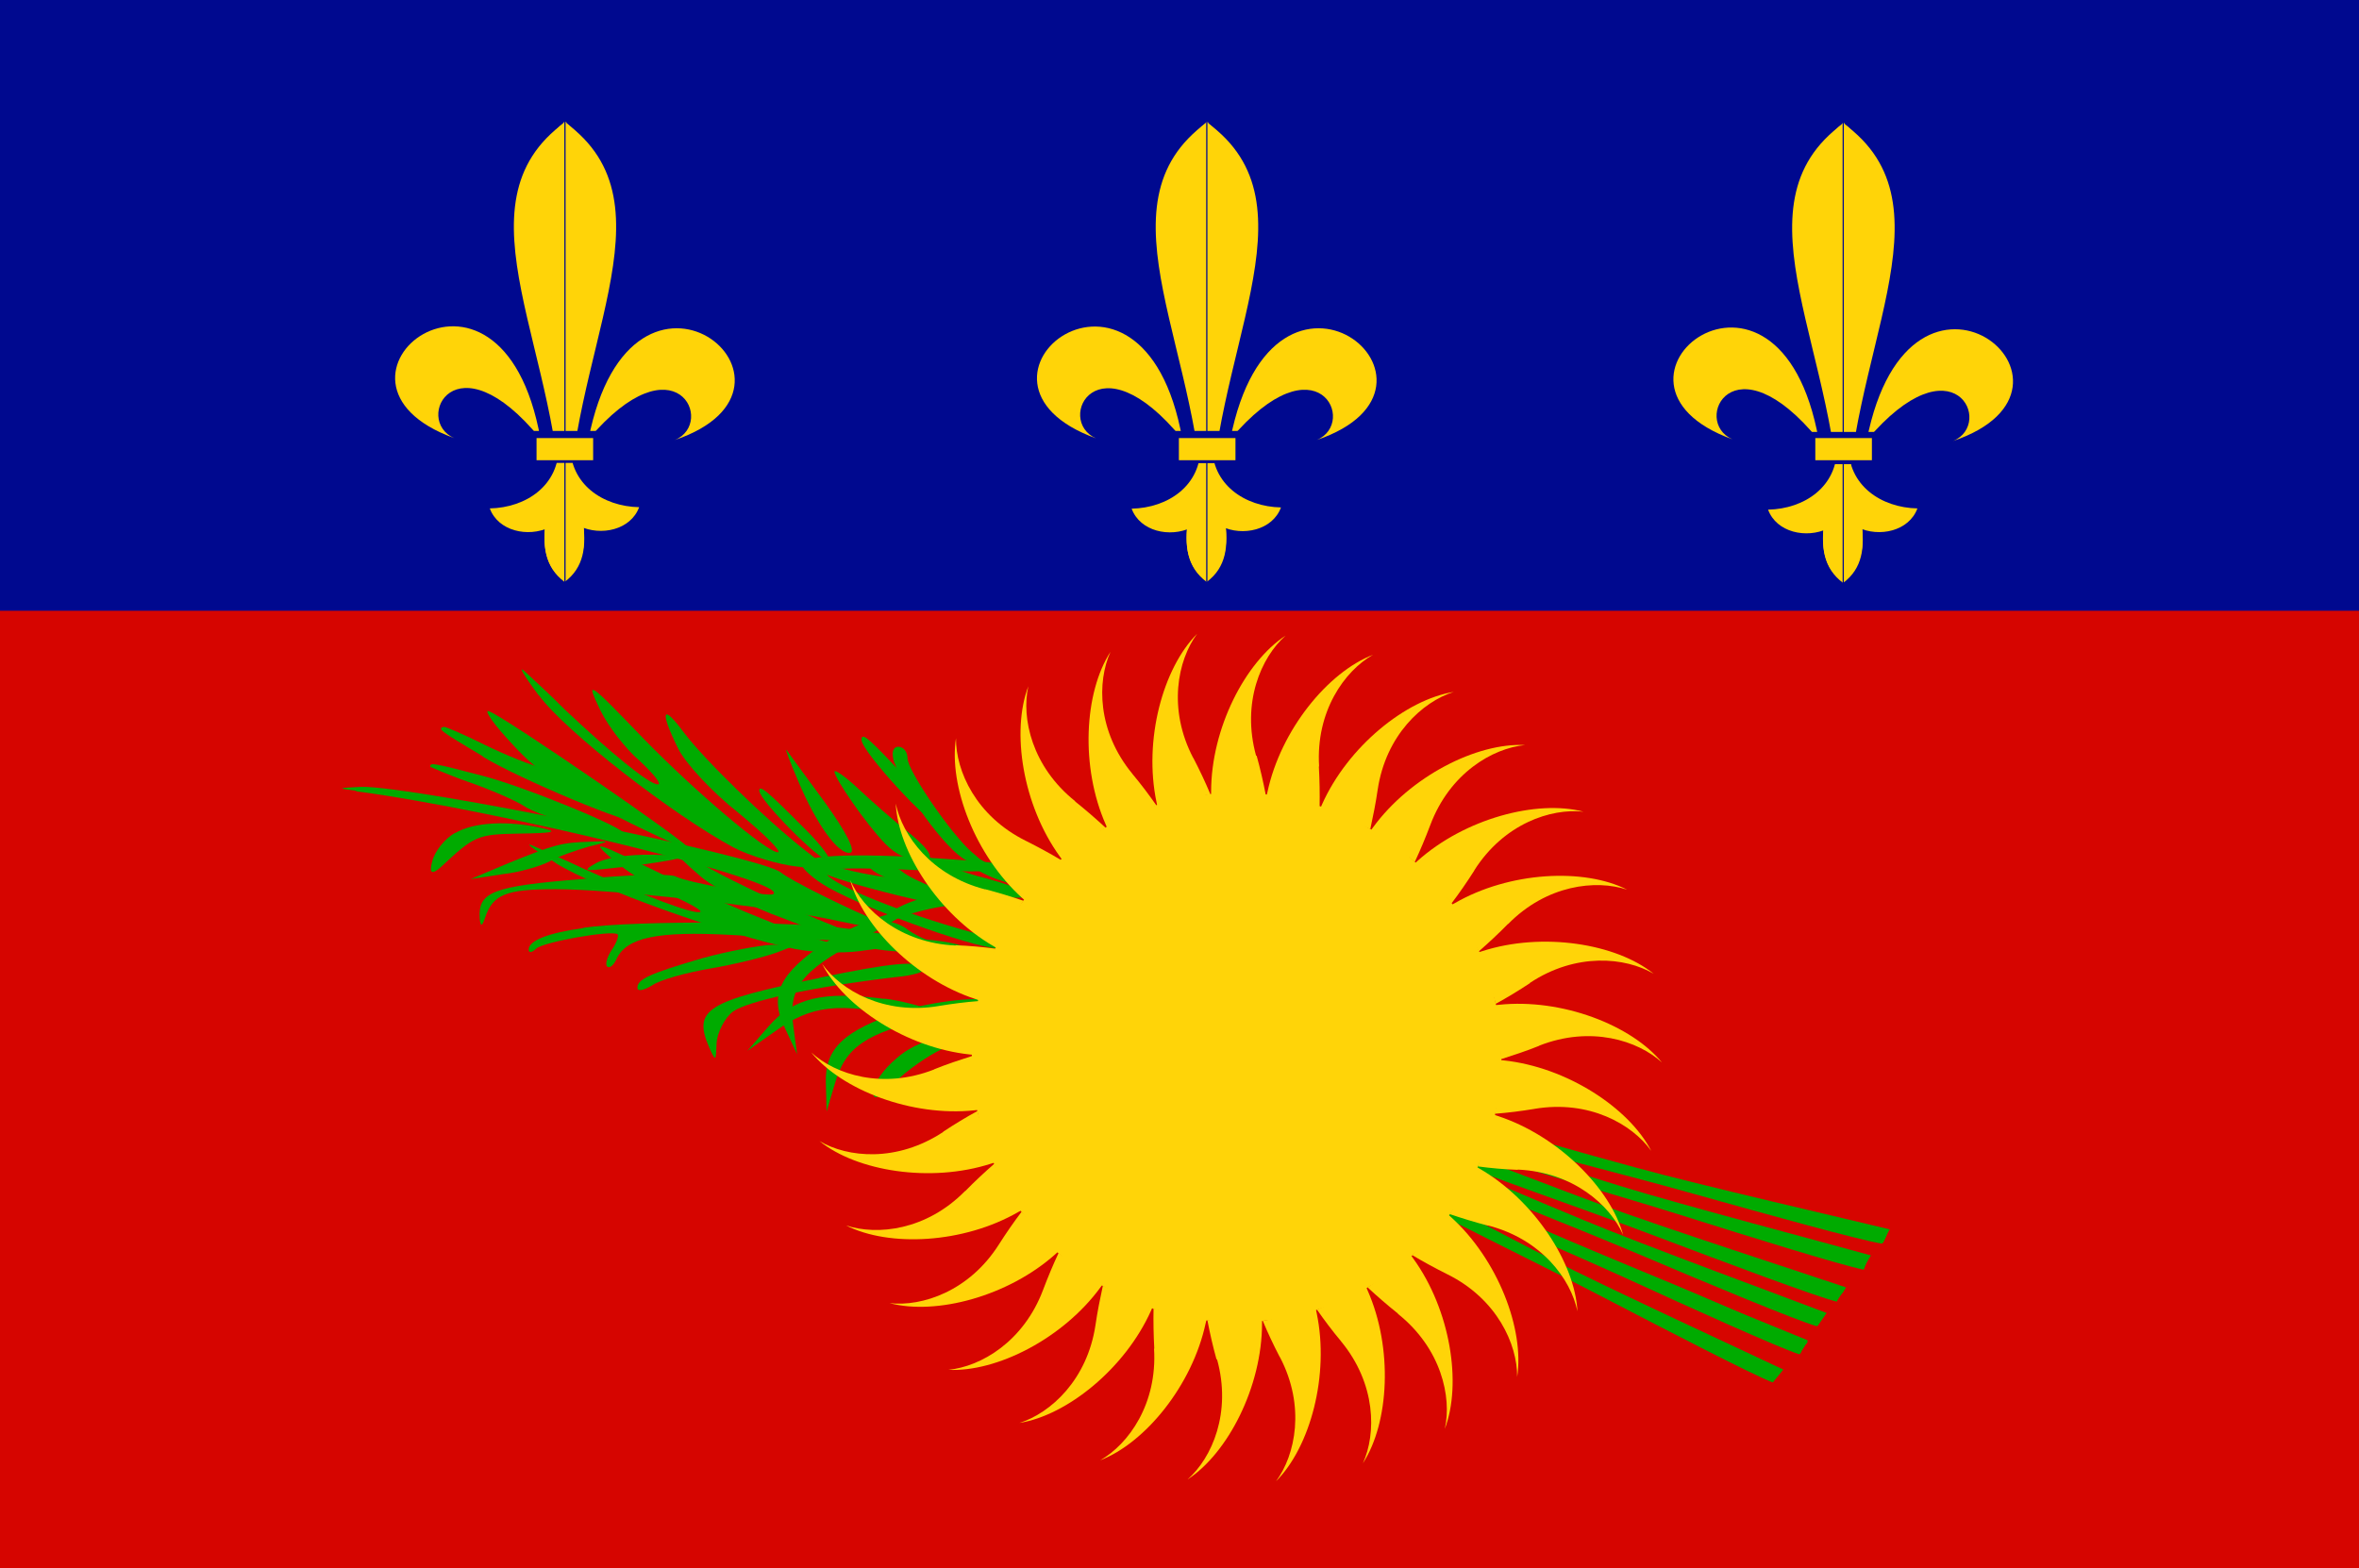<?xml version="1.0" encoding="UTF-8"?>
<svg id="Layer_2" xmlns="http://www.w3.org/2000/svg" viewBox="0 0 95.89 63.76">
  <defs>
    <style>
      .cls-1 {
        fill: #00ab00;
      }

      .cls-2 {
        fill: #ffd408;
      }

      .cls-3 {
        fill: #d60500;
      }

      .cls-4 {
        fill: #00098f;
      }
    </style>
  </defs>
  <g id="Page_1">
    <g>
      <g>
        <rect class="cls-4" width="95.89" height="61.11"/>
        <rect class="cls-3" y="24.83" width="95.89" height="38.93"/>
      </g>
      <g>
        <g id="path2271">
          <path class="cls-1" d="M57.81,47.85c-.01.12.4.42.93.69.88.45,1.95.92,9.84,4.41,3.38,1.5,4.72,1.98,4.76,1.68.01-.12-3.04-1.49-6.79-3.03-3.78-1.57-7.27-3.09-7.77-3.4-.53-.29-.97-.44-.98-.34Z"/>
        </g>
        <path class="cls-1" d="M76.05,51.04c-1.63-.46-7.72-2.06-10.18-2.82-2.13-.65-5.16-1.64-5.93-1.83-.78-.19-.8.09-.15.38.85.38,5.28,1.61,8.41,2.59,3.07.97,6.65,2.08,7.56,2.26.07-.21.17-.4.3-.59Z"/>
        <path class="cls-1" d="M76.8,50.02s0-.03.01-.04c-1.59-.39-7.81-1.82-10.31-2.51-2.16-.58-5.22-1.48-6-1.65-.78-.17-.8.12-.14.39.86.35,5.34,1.44,8.5,2.33,3.1.87,6.71,1.87,7.63,2.02.02-.01.04-.03.06-.04.04-.07.08-.16.13-.27.03-.08.07-.16.11-.23Z"/>
        <path class="cls-1" d="M74.94,52.5c.03-.05.06-.1.1-.16-1.53-.52-7.58-2.48-10-3.38-2.08-.76-5.03-1.93-5.79-2.16-.76-.23-.8.06-.18.39.82.43,5.16,1.9,8.21,3.06,2.99,1.13,6.48,2.44,7.38,2.67.08-.15.17-.28.28-.41Z"/>
        <path class="cls-1" d="M73.91,53.87c.08-.12.19-.28.34-.49-1.51-.58-7.47-2.77-9.84-3.76-2.05-.84-4.94-2.11-5.69-2.37-.75-.26-.81.02-.2.37.8.45,5.07,2.09,8.07,3.36,2.94,1.25,6.38,2.68,7.26,2.94.02-.02.04-.03.07-.05Z"/>
        <path class="cls-1" d="M73.4,54.67s.04-.06.07-.09c0,0,0,0,0-.01,0-.03,0-.05.01-.08-1.6-.67-7.37-2.96-9.68-4.01-2.03-.9-4.89-2.25-5.63-2.54-.74-.28-.81,0-.21.37.79.48,5.02,2.24,7.99,3.59,2.92,1.34,6.33,2.88,7.19,3.16.02-.01.03-.03.05-.04.04-.09.09-.18.15-.26.02-.03.03-.06.05-.09Z"/>
        <path class="cls-1" d="M72.09,56.17c.09-.12.23-.27.4-.49-1.45-.69-7.18-3.33-9.45-4.5-1.96-.99-4.72-2.48-5.44-2.8-.72-.32-.81-.04-.23.35.75.51,4.85,2.47,7.72,3.97,2.83,1.47,6.13,3.18,6.96,3.5.01,0,.03-.02.04-.02Z"/>
      </g>
      <g>
        <path id="path2245" class="cls-1" d="M37.64,35.24c.37.68,1.7,1.14,3.48,1.25,1.21.06.65-.32-1.03-.78-.79-.19-1.71-.54-2.1-.75q-.69-.4-.35.27Z"/>
        <path id="path2217" class="cls-1" d="M20.86,30.29c.96,1.06,2.06,1.82,4.18,2.88,1.56.79,2.92,1.4,2.99,1.35.13-.12-7.63-5.46-8.17-5.61-.2-.05.23.57,1,1.38Z"/>
        <path id="path1415" class="cls-1" d="M40.71,35.81c.72.25,1.64.45,2.11.46.55.01.4-.09-.62-.38-.8-.23-1.76-.62-2.19-.86q-.76-.46-.68-.06c.05.23.62.59,1.38.84Z"/>
        <path id="path2221" class="cls-1" d="M36.36,31.01c.46,1.38,2.39,3.91,3.05,4.01.6.07.6.05.1-.37-.83-.71-2.62-3.32-2.62-3.82,0-.27-.17-.47-.37-.47-.23,0-.3.25-.17.64Z"/>
        <path id="path2495" class="cls-1" d="M19.62,30.76c1.5.91,6.1,2.84,6.22,2.6.15-.25-2.71-1.89-3.64-2.09-.53-.12-1.67-.58-2.52-1-.85-.42-1.58-.74-1.65-.72-.24.08-.2.13,1.6,1.2Z"/>
        <path id="path2223" class="cls-1" d="M17.48,31.17s.7.32,1.56.62c.86.3,1.89.74,2.26.98.63.44,3.82,1.33,4.05,1.13.23-.17-4.02-1.92-5.74-2.36-2.06-.54-2.12-.54-2.12-.37Z"/>
        <path id="path2225" class="cls-1" d="M32.43,31.72c.76,1.81,1.65,3.03,2.13,2.95.24-.05-.14-.81-1.03-2.05-.81-1.09-1.49-2.04-1.56-2.13-.07-.08.14.48.46,1.23Z"/>
        <path id="path2227" class="cls-1" d="M33.92,31.37c0,.27,1.29,2.14,2.06,2.93.43.44.93.69,1.49.69q.83,0-.43-1.06c-.73-.57-1.69-1.43-2.19-1.9-.5-.47-.93-.76-.93-.66Z"/>
        <path id="path2229" class="cls-1" d="M30.87,32.16c0,.37,2.43,2.83,2.8,2.83.17,0-.24-.59-.96-1.3-1.61-1.62-1.85-1.8-1.85-1.53Z"/>
        <path id="path2249" class="cls-1" d="M28.57,38.95c-2.19.64-2.66.86-2.66,1.21,0,.15.23.12.6-.1.3-.22,1.39-.52,2.39-.69,1-.17,2.19-.47,2.66-.64l.83-.32h-1c-.53.02-1.83.27-2.82.54Z"/>
        <path id="path2474" class="cls-1" d="M22.59,35.09c1.61,1.01,6.99,2.93,9.72,3.49.74.15,1.94.18,2.61.09l1.26-.17-1.25-.46c-2.01-.72-5.31-2.24-6.5-2.98-1.29-.8-1.25-.53.06.58.51.45,2.03,1.22,3.36,1.7,1.34.5,2.28.96,2.12,1-.4.1-4.08-1.35-6.88-2.71-3.04-1.49-3.17-1.53-2.04-.57.56.46,1.58,1.09,2.33,1.38.72.32,1.22.61,1.07.64-.31.08-2.21-.64-4.7-1.75-.69-.33-1.64-.74-2.05-.93-.45-.2-.05.11.87.67h0Z"/>
        <path id="path2237" class="cls-1" d="M20.67,35.09l-1.54.65,1.3-.2c.71-.08,1.56-.33,1.93-.53.33-.19,1.04-.44,1.57-.59.92-.22.91-.24.04-.2-1.15.04-1.4.1-3.3.87Z"/>
        <path id="path2241" class="cls-1" d="M24.23,35.09c-.56.32-.53.34.7.2.73-.07,1.79-.22,2.32-.32.86-.17.8-.2-.7-.22-1-.02-1.93.12-2.32.34Z"/>
        <path id="path2231" class="cls-1" d="M14.48,32.17c5.88.78,17.66,3.68,16.95,4.18-.18.13-3.49-.47-3.95-.71-.18-.13-1.92-.08-3.85.1-3.6.29-4.2.52-4.13,1.59q.04.52.21,0c.32-.97.85-1.18,2.88-1.18,2.21,0,8.26.65,10.93,1.18,3.56.73,3.67.73,2.49.26-1.53-.63-3.85-1.78-4.27-2.12-.78-.65-14.99-3.53-17.06-3.48-.96.05-1,.05-.21.16Z"/>
        <path id="path2235" class="cls-1" d="M18.5,33.86c-.4.22-.83.74-.93,1.16q-.2.71.33.25c1.39-1.3,1.49-1.35,3.22-1.38,1.39-.02,1.59-.07.93-.22-1.39-.32-2.79-.25-3.55.2Z"/>
        <path id="path2243" class="cls-1" d="M35.42,35.33c.27.34,2.85,1.3,3.05,1.16.1-.07-.2-.27-.6-.44-.43-.17-1-.44-1.23-.64-.53-.37-1.53-.44-1.23-.07Z"/>
        <path id="path1533" class="cls-1" d="M35.62,37.67c.27.34,2.85,1.3,3.05,1.16.1-.07-.2-.27-.6-.44-.43-.17-1-.44-1.23-.64-.53-.37-1.53-.44-1.23-.07Z"/>
        <path id="path3304" class="cls-1" d="M31.91,34.74s.79.15,1.68.4c.89.26,2.03.5,2.52.52.87.03,3.94,1.11,3.91,1.37,0,.24-4.65-.81-6.28-1.42-1.95-.72-2-.76-1.83-.88Z"/>
        <path id="path3302" class="cls-1" d="M37.41,36.54c-.62.18-1.24.5-1.44.73-.23.27-.04.27.76-.02.63-.23,1.53-.42,2.03-.45q.93-.03.34-.31c-.34-.16-1.06-.14-1.69.06Z"/>
        <path id="path3300" class="cls-1" d="M33.58,38.3c-1.89,1.26-2.31,2.14-1.7,3.44l.52,1.12-.15-1.13c-.23-1.55.34-2.26,2.63-3.48,1.08-.57,1.93-1.09,1.91-1.13-.11-.26-2.25.52-3.21,1.19Z"/>
        <path id="path2215" class="cls-1" d="M21.9,28.26c1.08,1.48,5.47,4.88,7.91,6.19.66.35,1.85.7,2.58.78l1.36.15-1.01-.8c-1.64-1.28-4.14-3.73-4.95-4.81-.87-1.18-.98-.88-.24.63.28.6,1.39,1.8,2.47,2.65,1.08.88,1.78,1.6,1.6,1.6-.45,0-3.38-2.48-5.47-4.63-2.26-2.35-2.37-2.43-1.74-1.13.31.63,1.01,1.55,1.6,2.05.56.53.91.95.73.95-.35,0-1.88-1.25-3.8-3.06-.52-.53-1.25-1.2-1.57-1.5-.35-.33-.1.1.52.93Z"/>
        <path id="path2239" class="cls-1" d="M32.58,35.13c0,.17.5.62,1.1.96,1.76.98,6.44,2.63,7.04,2.46.37-.1-.2-.37-1.79-.81-2.79-.81-5.34-1.9-5.34-2.26,0-.2,1.1-.22,3.82-.1,4.08.17,5.31-.17,1.59-.42-3.92-.3-6.41-.22-6.41.17Z"/>
        <path id="path2247" class="cls-1" d="M23.72,37.73c-1.45.2-2.23.51-2.23.88,0,.14.14.12.3-.04.27-.27,3.04-.76,3.31-.59.07.04-.03.35-.24.65-.2.31-.27.61-.17.67.1.08.27-.08.37-.31.41-.88,1.66-1.14,4.66-.98,1.52.08,3.21.18,3.75.2.57.02,1.35.14,1.76.29.88.29,4.29.31,3.99.02-.1-.1-.74-.25-1.45-.31-.68-.06-2.1-.27-3.14-.43-2.1-.33-8.79-.37-10.92-.06Z"/>
        <path id="path3298" class="cls-1" d="M35.94,40.61c-2.5-.33-3.69-.04-4.7,1.12l-.86.99,1.11-.78c1.51-1.09,2.6-1.19,5.32-.61,1.27.28,2.34.46,2.38.42.2-.22-1.94-1-3.24-1.15Z"/>
        <path id="path2253" class="cls-1" d="M33.31,39.76c-4.61.94-5.15,1.28-4.48,2.83.27.59.27.57.3-.2.03-.42.33-1.01.66-1.26.6-.44,3.29-1.01,6.57-1.4.8-.07,1.33-.25,1.23-.37-.27-.32-1.33-.22-4.28.39Z"/>
        <path id="path2257" class="cls-1" d="M36.62,41.13c-2.32.76-3.09,1.5-3.05,2.88l.03,1.18.33-1.11c.43-1.53,1.26-2.07,3.95-2.71,1.26-.3,2.29-.59,2.29-.64,0-.27-2.36-.02-3.55.39h0Z"/>
        <path id="path2263" class="cls-1" d="M36.45,43.02c-.55.46-.96,1.05-.96,1.37,0,.37.23.28.87-.37.5-.51,1.38-1.11,1.93-1.37q1.06-.46.09-.46c-.55,0-1.38.34-1.93.83Z"/>
        <path id="path2229-2" data-name="path2229" class="cls-1" d="M35.02,30.08c0,.46,2.79,3.51,3.22,3.51.2,0-.28-.73-1.1-1.62-1.85-2.01-2.12-2.23-2.12-1.89Z"/>
      </g>
      <g>
        <circle class="cls-2" cx="50.27" cy="42.99" r="10.76" transform="translate(-15.68 48.14) rotate(-45)"/>
        <path class="cls-2" d="M51.08,30.72c.15.54.27,1.07.37,1.59-.67-.03-1.31.04-1.91.28-.02,0-.05,0-.07,0-.08,0-.16-.01-.24-.02,0-.13,0-.26,0-.38,0-2.58,1.39-5.28,3.03-6.35-1,.88-1.8,2.73-1.2,4.89Z"/>
        <path class="cls-2" d="M48.51,30.82c.26.5.49.99.69,1.47-.66.11-1.27.31-1.81.67-.02,0-.04,0-.07,0-.08,0-.16.02-.24.03-.02-.13-.04-.25-.07-.38-.53-2.52.26-5.45,1.65-6.84-.79,1.07-1.2,3.05-.16,5.04Z"/>
        <path class="cls-2" d="M46.02,31.45c.36.43.69.87.99,1.3-.63.24-1.18.57-1.63,1.03-.02,0-.04.01-.06.02-.08.02-.15.05-.22.08-.05-.12-.1-.24-.15-.35-1.04-2.35-.88-5.38.19-7.03-.55,1.21-.54,3.23.89,4.96Z"/>
        <path class="cls-2" d="M43.71,32.59c.44.35.85.71,1.23,1.06-.56.37-1.03.8-1.38,1.34-.02.01-.04.02-.06.03-.07.04-.14.08-.2.12-.07-.11-.14-.21-.22-.32-1.51-2.09-1.98-5.08-1.28-6.92-.29,1.3.15,3.27,1.9,4.67Z"/>
        <path class="cls-2" d="M41.69,34.18c.5.25.98.51,1.43.78-.47.48-.84,1-1.07,1.6-.02.02-.03.03-.05.05-.06.05-.12.11-.17.16-.09-.09-.18-.18-.28-.26-1.91-1.73-2.99-4.56-2.69-6.5-.01,1.34.82,3.17,2.83,4.17Z"/>
        <path class="cls-2" d="M40.04,36.15c.54.14,1.06.3,1.56.47-.36.56-.62,1.15-.71,1.79-.01.02-.03.04-.04.06-.05.06-.09.13-.13.2-.11-.07-.22-.14-.33-.2-2.23-1.29-3.88-3.84-3.98-5.8.27,1.31,1.46,2.93,3.64,3.49Z"/>
        <path class="cls-2" d="M38.85,38.43c.56.02,1.1.07,1.62.14-.24.63-.36,1.26-.33,1.9,0,.02-.02.04-.03.06-.03.07-.06.15-.09.22-.12-.05-.24-.09-.36-.13-2.45-.8-4.59-2.95-5.1-4.84.53,1.22,2.04,2.56,4.28,2.66Z"/>
        <path class="cls-2" d="M38.15,40.9c.55-.09,1.09-.16,1.62-.2-.1.66-.1,1.31.08,1.92,0,.02,0,.04-.01.07-.02.08-.03.16-.04.23-.13-.02-.25-.04-.38-.05-2.56-.27-5.1-1.93-6-3.68.78,1.09,2.53,2.08,4.74,1.71Z"/>
        <path class="cls-2" d="M37.98,43.47c.52-.21,1.04-.38,1.54-.54.04.67.18,1.3.47,1.87,0,.02,0,.05,0,.07,0,.08,0,.16,0,.24-.13,0-.26.02-.38.03-2.56.27-5.39-.83-6.63-2.35.98.9,2.9,1.51,4.99.69Z"/>
        <path class="cls-2" d="M38.34,46.01c.47-.31.93-.59,1.39-.84.17.65.44,1.23.85,1.73,0,.02,0,.04.01.07.02.08.04.15.06.23-.12.03-.25.07-.37.11-2.45.79-5.45.31-6.97-.92,1.15.68,3.15.87,5.03-.37Z"/>
        <path class="cls-2" d="M39.23,48.43c.39-.4.79-.77,1.19-1.12.31.6.69,1.11,1.19,1.51,0,.02.02.04.03.06.03.07.07.14.1.21-.11.06-.23.12-.34.18-2.23,1.29-5.26,1.44-7.01.55,1.27.42,3.27.2,4.84-1.4Z"/>
        <path class="cls-2" d="M40.6,50.6c.3-.47.61-.92.93-1.34.42.52.91.94,1.48,1.23.01.02.03.04.04.05.05.06.1.13.15.19-.1.08-.2.16-.29.25-1.92,1.72-4.85,2.5-6.75,2,1.33.15,3.24-.49,4.44-2.38Z"/>
        <path class="cls-2" d="M42.4,52.44c.2-.53.41-1.03.63-1.5.52.42,1.08.74,1.7.9.02.02.03.03.05.05.06.05.12.1.18.15-.08.1-.16.2-.23.3-1.52,2.08-4.22,3.45-6.18,3.35,1.33-.13,3.06-1.15,3.85-3.25Z"/>
        <path class="cls-2" d="M44.53,53.87c.08-.56.19-1.09.3-1.6.6.3,1.21.49,1.85.52.02.01.04.02.06.03.07.04.14.08.21.11-.06.11-.11.23-.16.35-1.05,2.35-3.41,4.26-5.35,4.57,1.27-.4,2.76-1.76,3.09-3.98Z"/>
        <path class="cls-2" d="M46.92,54.83c-.03-.56-.04-1.1-.03-1.63.65.17,1.29.23,1.92.13.02,0,.04.01.06.02.08.02.15.05.23.07-.03.12-.06.25-.09.37-.54,2.52-2.45,4.87-4.29,5.58,1.16-.66,2.33-2.3,2.19-4.54Z"/>
        <path class="cls-2" d="M49.45,55.27c-.15-.54-.27-1.07-.37-1.59.67.03,1.31-.04,1.91-.28.02,0,.05,0,.07,0,.08,0,.16.01.24.02,0,.13,0,.26,0,.38,0,2.58-1.39,5.28-3.03,6.35,1-.88,1.8-2.73,1.2-4.89Z"/>
        <path class="cls-2" d="M52.02,55.17c-.26-.5-.49-.99-.69-1.47.66-.11,1.27-.31,1.81-.67.02,0,.04,0,.07,0,.08,0,.16-.02.24-.03.02.13.04.25.07.38.53,2.52-.26,5.45-1.65,6.84.79-1.07,1.2-3.05.16-5.04Z"/>
        <path class="cls-2" d="M54.52,54.54c-.36-.43-.69-.87-.99-1.3.63-.24,1.18-.57,1.63-1.03.02,0,.04-.01.06-.02.08-.02.15-.05.22-.08.05.12.1.24.15.35,1.04,2.35.88,5.38-.19,7.03.55-1.21.54-3.23-.89-4.96Z"/>
        <path class="cls-2" d="M56.82,53.4c-.44-.35-.85-.71-1.23-1.06.56-.37,1.03-.8,1.38-1.34.02-.01.04-.02.06-.03.07-.04.14-.08.2-.12.07.11.14.21.22.32,1.51,2.09,1.98,5.08,1.28,6.92.29-1.3-.15-3.27-1.9-4.67Z"/>
        <path class="cls-2" d="M58.84,51.81c-.5-.25-.98-.51-1.43-.78.47-.48.84-1,1.07-1.6.02-.02.03-.03.05-.05.06-.05.12-.11.17-.16.09.09.18.18.28.26,1.91,1.73,2.99,4.56,2.69,6.5.01-1.33-.82-3.17-2.83-4.17Z"/>
        <path class="cls-2" d="M60.49,49.83c-.54-.14-1.06-.3-1.56-.47.36-.56.62-1.15.71-1.79.01-.02.03-.04.04-.06.05-.06.09-.13.13-.2.11.07.22.14.33.2,2.23,1.29,3.88,3.84,3.98,5.8-.27-1.31-1.46-2.93-3.64-3.49Z"/>
        <path class="cls-2" d="M61.69,47.56c-.56-.02-1.1-.07-1.62-.14.24-.63.36-1.26.33-1.9,0-.02.02-.04.03-.06.03-.07.06-.15.09-.22.12.05.24.09.36.13,2.45.8,4.59,2.95,5.1,4.84-.53-1.22-2.04-2.56-4.28-2.66Z"/>
        <path class="cls-2" d="M62.39,45.08c-.55.09-1.09.16-1.62.2.1-.66.1-1.31-.08-1.92,0-.02,0-.04.01-.07.02-.08.03-.16.04-.23.13.02.25.04.38.05,2.56.27,5.1,1.93,6,3.68-.78-1.09-2.53-2.08-4.74-1.71Z"/>
        <path class="cls-2" d="M62.56,42.52c-.52.21-1.04.38-1.54.54-.04-.67-.18-1.3-.47-1.87,0-.02,0-.05,0-.07,0-.08,0-.16,0-.24.13,0,.25-.02.38-.03,2.56-.27,5.39.83,6.63,2.35-.98-.9-2.9-1.51-4.99-.69Z"/>
        <path class="cls-2" d="M62.19,39.97c-.47.31-.93.59-1.39.84-.17-.65-.44-1.23-.85-1.73,0-.02,0-.04-.01-.07-.02-.08-.04-.15-.06-.23.12-.03.25-.07.37-.11,2.45-.79,5.45-.31,6.97.92-1.15-.68-3.16-.87-5.03.37Z"/>
        <path class="cls-2" d="M61.3,37.56c-.39.4-.79.77-1.19,1.12-.31-.6-.69-1.11-1.19-1.51,0-.02-.02-.04-.03-.06-.03-.07-.07-.14-.1-.21.11-.06.23-.12.34-.18,2.23-1.29,5.26-1.44,7.01-.55-1.27-.42-3.27-.2-4.84,1.4Z"/>
        <path class="cls-2" d="M59.93,35.39c-.3.47-.61.92-.93,1.34-.42-.52-.91-.94-1.48-1.23-.01-.02-.03-.04-.04-.06-.05-.06-.1-.13-.15-.19.1-.08.2-.16.29-.25,1.92-1.72,4.85-2.5,6.75-2-1.33-.15-3.24.49-4.44,2.38Z"/>
        <path class="cls-2" d="M58.14,33.54c-.2.53-.41,1.03-.63,1.5-.52-.42-1.08-.74-1.7-.9-.02-.02-.03-.03-.05-.05-.06-.05-.12-.1-.18-.15.08-.1.16-.2.23-.3,1.52-2.08,4.22-3.45,6.18-3.35-1.33.13-3.06,1.15-3.85,3.25Z"/>
        <path class="cls-2" d="M56,32.11c-.08.56-.19,1.09-.3,1.6-.6-.3-1.21-.49-1.85-.52-.02-.01-.04-.02-.06-.03-.07-.04-.14-.08-.21-.11.06-.11.11-.23.16-.35,1.05-2.35,3.41-4.26,5.35-4.57-1.27.4-2.76,1.76-3.09,3.98Z"/>
        <path class="cls-2" d="M53.61,31.16c.03.56.04,1.1.03,1.63-.65-.17-1.29-.23-1.92-.13-.02,0-.04-.01-.06-.02-.08-.02-.15-.05-.23-.07.03-.12.06-.25.09-.37.54-2.52,2.45-4.87,4.29-5.58-1.16.66-2.33,2.3-2.19,4.54Z"/>
      </g>
      <path class="cls-2" d="M50.01,17.86c1.76-8.98,9.96-2.16,3.51.03,1.69-.7.02-4.21-3.51-.03Z"/>
      <g>
        <g>
          <path class="cls-2" d="M49.03,23.61c1.6-1.2.42-3.38,0-6.4-.38,3-1.59,5.21,0,6.4Z"/>
          <path class="cls-2" d="M52.07,20.63c-1.48-.03-2.82-.94-2.8-2.53-2.05,3.58,2.12,4.38,2.8,2.53Z"/>
        </g>
        <g>
          <path class="cls-2" d="M49.05,23.66c-1.6-1.2-.42-3.38,0-6.4.38,3,1.59,5.21,0,6.4Z"/>
          <path class="cls-2" d="M46,20.68c1.48-.03,2.82-.94,2.8-2.53,2.05,3.58-2.12,4.38-2.8,2.53Z"/>
        </g>
      </g>
      <path class="cls-2" d="M48.06,17.85c-1.61-9-9.93-2.34-3.51-.03-1.67-.73.05-4.21,3.51.03Z"/>
      <g>
        <g>
          <path class="cls-2" d="M49.07,4.97h-.03c.17,3.12-.14,8.95-.05,17.17,0-.03.01-.06.02-.08.01-.06.03-.11.04-.17.03-.13.06-.26.1-.38-.07-7.09,4.03-13.16-.08-16.54Z"/>
          <path class="cls-2" d="M49.1,4.97h-.03c-4.67,3.36-.05,9.45-.14,16.53.03.13.06.26.1.38.01.06.03.11.04.17,0,.03.01.06.02.08.13-8.22-.16-14.05.02-17.17Z"/>
          <polygon class="cls-2" points="49.63 12.52 49.01 12.56 48.63 5.52 49.24 5.48 49.63 12.52"/>
        </g>
        <g>
          <path class="cls-2" d="M49.07,4.97h-.03c-4.11,3.37-.02,9.45-.08,16.54.03.13.06.26.1.38.01.06.03.11.04.17,0,.03.01.06.02.08.09-8.22-.22-14.05-.05-17.17Z"/>
          <path class="cls-2" d="M49.06,4.97h-.04c.18,3.12-.11,8.95.02,17.17,0-.03.01-.06.02-.08.01-.06.03-.11.04-.17.03-.13.06-.26.1-.38-.1-7.08,4.52-13.18-.14-16.53Z"/>
          <polygon class="cls-2" points="48.49 12.52 49.1 12.56 49.49 5.52 48.88 5.48 48.49 12.52"/>
        </g>
      </g>
      <rect class="cls-4" x="47.4" y="17.52" width="3.36" height=".36"/>
      <rect class="cls-4" x="47.36" y="18.58" width="3.36" height=".25"/>
      <rect class="cls-4" x="49.03" y="4.36" width=".05" height="19.93"/>
      <rect class="cls-2" x="47.92" y="17.81" width="2.3" height=".9"/>
      <path class="cls-2" d="M23.92,17.86c1.76-8.98,9.96-2.16,3.51.03,1.69-.7.02-4.21-3.51-.03Z"/>
      <g>
        <g>
          <path class="cls-2" d="M22.93,23.61c1.6-1.2.42-3.38,0-6.4-.38,3-1.59,5.21,0,6.4Z"/>
          <path class="cls-2" d="M25.98,20.62c-1.48-.03-2.82-.94-2.8-2.53-2.05,3.58,2.12,4.38,2.8,2.53Z"/>
        </g>
        <g>
          <path class="cls-2" d="M22.95,23.66c-1.6-1.2-.42-3.38,0-6.4.38,3,1.59,5.21,0,6.4Z"/>
          <path class="cls-2" d="M19.91,20.67c1.48-.03,2.82-.94,2.8-2.53,2.05,3.58-2.12,4.38-2.8,2.53Z"/>
        </g>
      </g>
      <path class="cls-2" d="M21.97,17.84c-1.61-9-9.93-2.34-3.51-.03-1.67-.73.05-4.21,3.51.03Z"/>
      <g>
        <g>
          <path class="cls-2" d="M22.98,4.96h-.03c.17,3.12-.14,8.95-.05,17.17,0-.03.01-.06.02-.08.01-.06.03-.11.04-.17.03-.13.06-.26.1-.38-.07-7.09,4.03-13.16-.08-16.54Z"/>
          <path class="cls-2" d="M23.01,4.96h-.03c-4.67,3.36-.05,9.45-.14,16.53.03.13.06.26.1.38.01.06.03.11.04.17,0,.03.01.06.02.08.13-8.22-.16-14.05.02-17.17Z"/>
          <polygon class="cls-2" points="23.53 12.52 22.92 12.56 22.54 5.52 23.15 5.48 23.53 12.52"/>
        </g>
        <g>
          <path class="cls-2" d="M22.98,4.96h-.03c-4.11,3.37-.02,9.45-.08,16.54.03.13.06.26.1.38.01.06.03.11.04.17,0,.03.01.06.02.08.09-8.22-.22-14.05-.05-17.17Z"/>
          <path class="cls-2" d="M22.96,4.96h-.04c.18,3.12-.11,8.95.02,17.17,0-.03.01-.06.02-.08.01-.06.03-.11.04-.17.03-.13.06-.26.1-.38-.1-7.08,4.52-13.18-.14-16.53Z"/>
          <polygon class="cls-2" points="22.4 12.52 23.01 12.56 23.4 5.52 22.79 5.48 22.4 12.52"/>
        </g>
      </g>
      <rect class="cls-4" x="21.31" y="17.52" width="3.36" height=".36"/>
      <rect class="cls-4" x="21.27" y="18.57" width="3.36" height=".25"/>
      <rect class="cls-4" x="22.94" y="4.36" width=".05" height="19.93"/>
      <path class="cls-2" d="M75.88,17.9c1.76-8.98,9.96-2.16,3.51.03,1.69-.7.02-4.21-3.51-.03Z"/>
      <g>
        <g>
          <path class="cls-2" d="M74.9,23.65c1.6-1.2.42-3.38,0-6.4-.38,3-1.59,5.21,0,6.4Z"/>
          <path class="cls-2" d="M77.94,20.67c-1.48-.03-2.82-.94-2.8-2.53-2.05,3.58,2.12,4.38,2.8,2.53Z"/>
        </g>
        <g>
          <path class="cls-2" d="M74.92,23.7c-1.6-1.2-.42-3.38,0-6.4.38,3,1.59,5.21,0,6.4Z"/>
          <path class="cls-2" d="M71.87,20.72c1.48-.03,2.82-.94,2.8-2.53,2.05,3.58-2.12,4.38-2.8,2.53Z"/>
        </g>
      </g>
      <path class="cls-2" d="M73.93,17.89c-1.61-9-9.93-2.34-3.51-.03-1.67-.73.05-4.21,3.51.03Z"/>
      <g>
        <g>
          <path class="cls-2" d="M74.95,5.01h-.03c.17,3.12-.14,8.95-.05,17.17,0-.03.01-.06.02-.08.01-.06.03-.11.04-.17.03-.13.06-.26.1-.38-.07-7.09,4.03-13.16-.08-16.54Z"/>
          <path class="cls-2" d="M74.97,5.01h-.03c-4.67,3.36-.05,9.45-.14,16.53.03.13.06.26.1.38.01.06.03.11.04.17,0,.03.01.06.02.08.13-8.22-.16-14.05.02-17.17Z"/>
          <polygon class="cls-2" points="75.5 12.57 74.89 12.6 74.5 5.56 75.11 5.52 75.5 12.57"/>
        </g>
        <g>
          <path class="cls-2" d="M74.94,5.01h-.03c-4.11,3.37-.02,9.45-.08,16.54.03.13.06.26.1.38.01.06.03.11.04.17,0,.03.01.06.02.08.09-8.22-.22-14.05-.05-17.17Z"/>
          <path class="cls-2" d="M74.93,5.01h-.04c.18,3.12-.11,8.95.02,17.17,0-.03.01-.06.02-.08.01-.06.03-.11.04-.17.03-.13.06-.26.1-.38-.1-7.08,4.52-13.18-.14-16.53Z"/>
          <polygon class="cls-2" points="74.36 12.56 74.98 12.6 75.36 5.56 74.75 5.52 74.36 12.56"/>
        </g>
      </g>
      <rect class="cls-4" x="73.27" y="17.56" width="3.36" height=".36"/>
      <rect class="cls-4" x="73.23" y="18.62" width="3.36" height=".25"/>
      <rect class="cls-4" x="74.9" y="4.4" width=".05" height="19.93"/>
      <rect class="cls-2" x="21.81" y="17.81" width="2.3" height=".9"/>
      <rect class="cls-2" x="73.79" y="17.81" width="2.3" height=".9"/>
    </g>
  </g>
</svg>